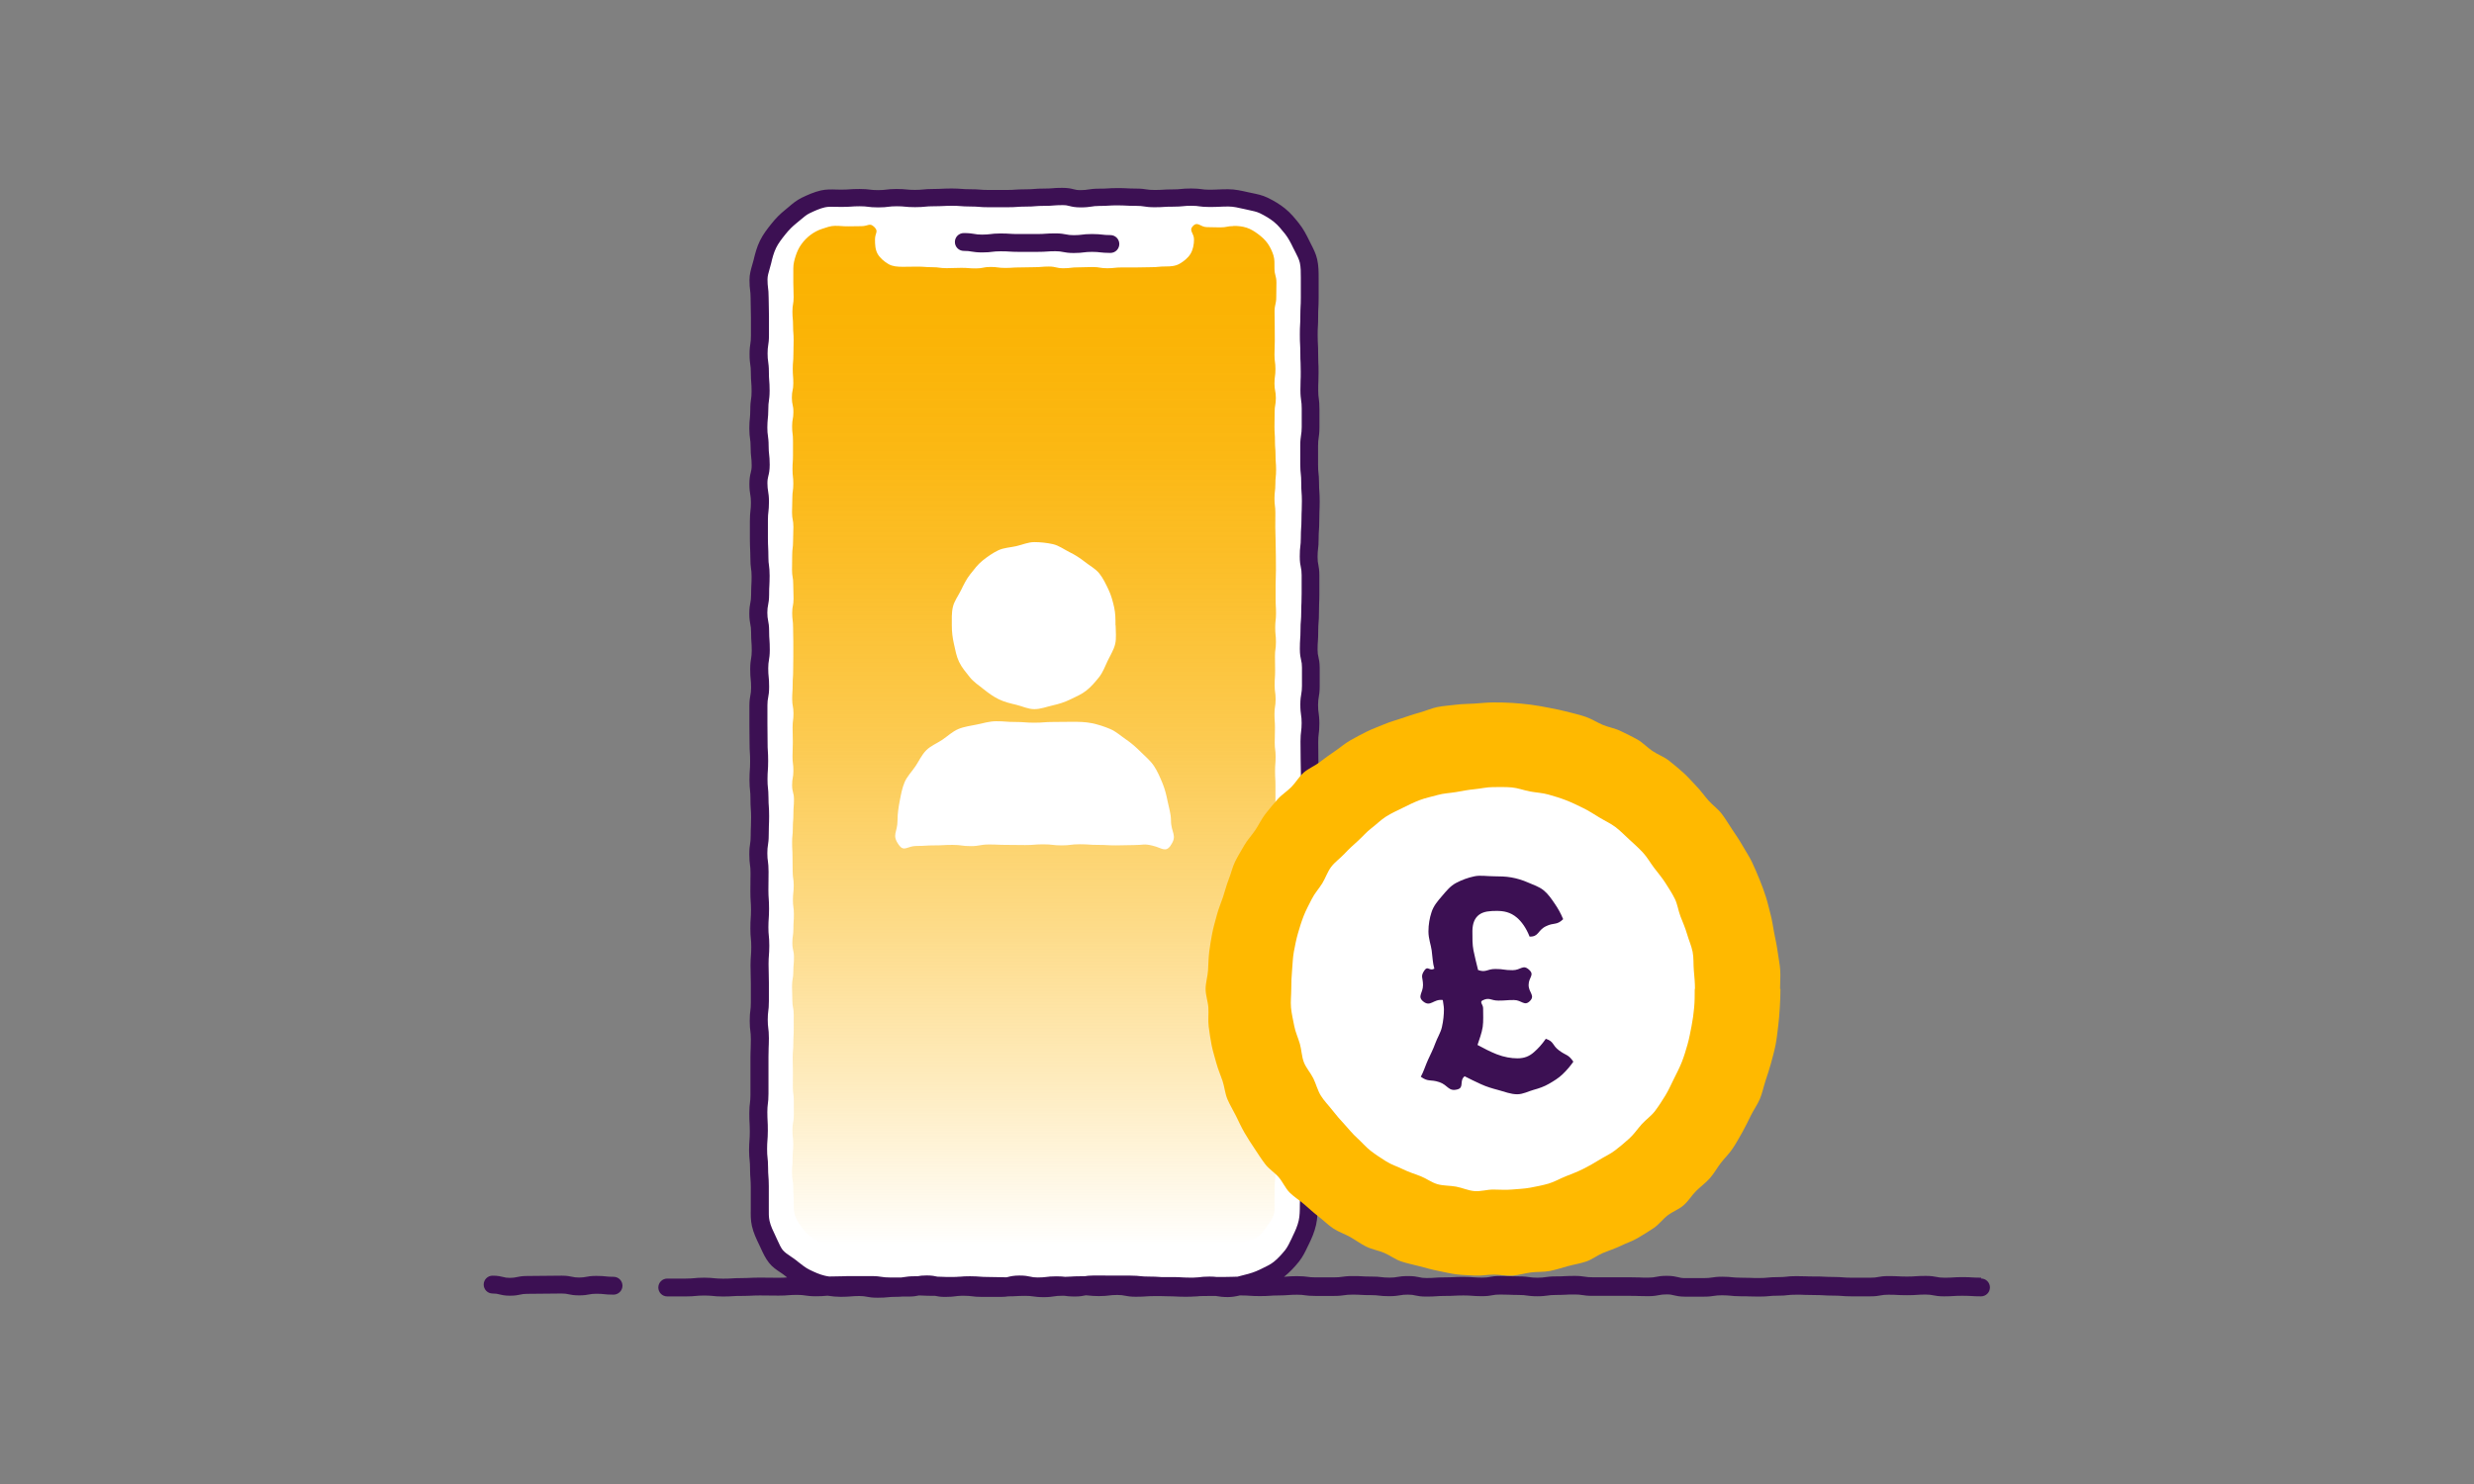 <?xml version="1.0" encoding="UTF-8"?><svg id="uuid-9da9d1d1-bb37-4d28-b0f9-234ac35175ab" xmlns="http://www.w3.org/2000/svg" xmlns:xlink="http://www.w3.org/1999/xlink" viewBox="0 0 305 183"><rect x="0" y="0" width="305" height="183" fill="#808080" stroke="none"/><defs><linearGradient id="uuid-b4cf1feb-1964-433c-88c7-7908b0eedae0" x1="127.51" y1="153.52" x2="127.51" y2="27.64" gradientUnits="userSpaceOnUse"><stop offset="0" stop-color="#fbb200" stop-opacity="0"/><stop offset=".01" stop-color="#fbb200" stop-opacity=".02"/><stop offset=".17" stop-color="#fbb200" stop-opacity=".27"/><stop offset=".33" stop-color="#fbb200" stop-opacity=".49"/><stop offset=".49" stop-color="#fbb200" stop-opacity=".68"/><stop offset=".64" stop-color="#fbb200" stop-opacity=".82"/><stop offset=".77" stop-color="#fbb200" stop-opacity=".92"/><stop offset=".9" stop-color="#fbb200" stop-opacity=".98"/><stop offset="1" stop-color="#fbb200"/></linearGradient></defs><path d="m143.65,34.68h-32.38c-2.38,0-4.31-1.93-4.31-4.31v-.75h-4.07c-2.37,0-4.31,1.94-4.31,4.31v115.15c0,2.37,1.94,4.31,4.31,4.31h49.14c2.37,0,4.31-1.94,4.31-4.31V33.93c0-2.37-1.94-4.31-4.31-4.31h-4.07v.75c0,2.38-1.93,4.31-4.31,4.31Z" fill="#fff"/><path d="m151.82,24.44h-48.73c-5.27,0-9.58,4.31-9.58,9.58v114.97c0,5.27,4.31,9.58,9.58,9.58h48.73c5.27,0,9.58-4.31,9.58-9.58V34.02c0-5.27-4.31-9.58-9.58-9.58Z" fill="#fff"/><path d="m156.34,149.08c0,2.37-1.94,4.31-4.31,4.31h-49.14c-2.37,0-4.31-1.94-4.31-4.31V33.93c0-2.37,1.94-4.31,4.31-4.31h4.07v.75c0,2.38,1.93,4.31,4.31,4.31h32.38c2.38,0,4.31-1.93,4.31-4.31v-.75h4.07c2.37,0,4.31,1.94,4.31,4.31v115.15Z" fill="#fff"/><path d="m152.08,27.88c-.82,0-.82.16-1.64.16s-.82-.03-1.64-.03-1.12-.74-1.71-.16.11.87.11,1.68c0,.63-.13,1.27-.43,1.77s-.82.92-1.34,1.22-1.1.34-1.73.34c-.9,0-.9.09-1.8.09s-.9.03-1.8.03-.9,0-1.8,0-.9.1-1.8.1-.9-.15-1.8-.15-.9.04-1.8.04-.9.11-1.8.11-.9-.21-1.8-.21-.9.08-1.8.08-.9.03-1.79.03-.9.06-1.8.06-.9-.12-1.8-.12-.9.18-1.8.18-.9-.07-1.8-.07-.9.04-1.8.04-.9-.12-1.8-.12-.9-.07-1.81-.07-.9.02-1.81.02c-.63,0-1.25-.04-1.75-.33s-1.04-.73-1.34-1.25-.33-1.16-.33-1.79c0-.81.48-.98-.09-1.54s-.75-.1-1.57-.1-.82.02-1.64.02-.82-.06-1.64-.06c-.56,0-1.08.21-1.58.37s-.99.42-1.42.74-.8.7-1.12,1.14-.54.91-.71,1.43-.3,1.01-.3,1.57c0,.88,0,.88,0,1.77s.04.88.04,1.77-.15.88-.15,1.77.08.88.08,1.77.07.88.07,1.77-.03.88-.03,1.77-.08.89-.08,1.77.07.89.07,1.77-.18.89-.18,1.77.19.89.19,1.77-.16.88-.16,1.77.11.88.11,1.77,0,.88,0,1.77-.06.88-.06,1.77.1.88.1,1.77-.12.88-.12,1.77-.04.89-.04,1.77.17.89.17,1.77-.04.89-.04,1.77-.11.89-.11,1.77-.02.88-.02,1.77.15.88.15,1.77.04.88.04,1.77-.17.89-.17,1.77.11.89.11,1.77.03.89.03,1.77,0,.89,0,1.77-.02.89-.02,1.77-.06.89-.06,1.77-.06.89-.06,1.77.16.89.16,1.77-.11.89-.11,1.77.03.89.03,1.77-.04.89-.04,1.77.11.89.11,1.77-.16.89-.16,1.77.23.89.23,1.77-.07.88-.07,1.77-.07.88-.07,1.77-.09.88-.09,1.77.05.88.05,1.77.02.89.02,1.77.13.89.13,1.77-.1.89-.1,1.77.12.88.12,1.77-.06.89-.06,1.77-.13.89-.13,1.77.2.89.2,1.77-.08.89-.08,1.77-.16.89-.16,1.77.04.89.04,1.77.17.89.17,1.77,0,.89,0,1.77-.05.89-.05,1.77-.08.89-.08,1.78.03.89.03,1.77-.01.89-.01,1.77.12.89.12,1.78,0,.89,0,1.77-.17.89-.17,1.78.1.89.1,1.78-.08.89-.08,1.77-.07.89-.07,1.78.15.89.15,1.78.06.89.06,1.78c0,.56-.02,1.1.14,1.6s.44.99.76,1.42.66.88,1.1,1.2.91.63,1.43.8,1.07.17,1.63.17c.87,0,.87-.05,1.75-.05s.87-.01,1.75-.01.87.1,1.75.1.88-.13,1.75-.13.88.17,1.75.17.88-.14,1.76-.14.88-.04,1.75-.04.88-.02,1.75-.02.88.03,1.75.03.88.14,1.76.14.88.01,1.75.01.88-.17,1.75-.17.88.04,1.75.04.88.04,1.76.04.88.05,1.75.05.88-.09,1.76-.09.88,0,1.76,0,.88.12,1.76.12.88-.06,1.76-.06.88-.01,1.75-.01.88.1,1.76.1.88-.05,1.75-.05.88-.1,1.76-.1.88.1,1.76.1.88-.15,1.76-.15.88.16,1.76.16.88-.17,1.76-.17.88.08,1.76.08c.56,0,1.09-.08,1.59-.25s1.08-.31,1.51-.63.73-.82,1.05-1.26.65-.88.82-1.4.1-1.06.1-1.62c0-.88.02-.88.02-1.77s.1-.88.1-1.77-.05-.88-.05-1.77.02-.88.02-1.77.07-.88.07-1.77-.08-.88-.08-1.77.11-.89.11-1.77-.07-.89-.07-1.77-.12-.89-.12-1.77.05-.89.05-1.77-.07-.88-.07-1.77.06-.88.06-1.77.1-.88.1-1.77.01-.88.01-1.77-.09-.88-.09-1.77-.04-.88-.04-1.77.12-.89.12-1.77-.11-.89-.11-1.77.02-.89.02-1.77.12-.89.12-1.77-.18-.88-.18-1.77,0-.88,0-1.77.12-.88.12-1.77-.12-.89-.12-1.77.09-.89.09-1.77-.11-.89-.11-1.77.02-.89.02-1.77.13-.89.13-1.77,0-.89,0-1.77-.05-.89-.05-1.77.07-.89.07-1.77-.11-.89-.11-1.77.03-.89.03-1.77-.06-.89-.06-1.77.14-.89.14-1.77-.12-.89-.12-1.77.06-.89.06-1.77-.02-.88-.02-1.77.12-.88.12-1.77-.09-.88-.09-1.77.1-.88.1-1.77-.05-.89-.05-1.77,0-.89,0-1.77.04-.89.04-1.77-.01-.88-.01-1.77-.03-.89-.03-1.77-.04-.89-.04-1.77.01-.89.01-1.77-.11-.89-.11-1.77.11-.89.11-1.77.09-.89.09-1.77-.07-.89-.07-1.77-.07-.89-.07-1.77-.06-.89-.06-1.77.02-.89.02-1.78.15-.89.15-1.77-.17-.89-.17-1.77.12-.89.12-1.78-.12-.89-.12-1.77.04-.89.04-1.78-.01-.89-.01-1.78-.02-.89-.02-1.77.21-.89.21-1.78.02-.89.02-1.78-.24-.89-.24-1.78c0-.56.03-1.1-.13-1.6s-.4-1.02-.71-1.46-.73-.82-1.16-1.14-.9-.63-1.43-.8-1.06-.22-1.62-.22Z" fill="url(#uuid-b4cf1feb-1964-433c-88c7-7908b0eedae0)"/><path d="m132.37,31.2c-.67,0-1.02-.07-1.34-.13-.26-.05-.46-.09-.92-.09-.53,0-.79.02-1.05.04-.3.02-.6.04-1.2.04-.55,0-.83,0-1.11,0-.29,0-.57,0-1.15,0s-.9-.02-1.2-.04c-.27-.02-.53-.03-1.06-.03-.5,0-.73.03-1,.06-.3.04-.63.08-1.26.08s-1.01-.06-1.32-.11c-.26-.05-.47-.08-.94-.08-.61,0-1.1-.49-1.1-1.1s.49-1.1,1.1-1.1c.66,0,1.01.06,1.32.11.26.05.47.08.94.08.5,0,.73-.03,1-.06.3-.04.63-.08,1.26-.08.6,0,.9.02,1.2.04.27.02.53.03,1.06.03s.83,0,1.11,0c.29,0,.57,0,1.15,0,.53,0,.79-.02,1.05-.04.3-.02.6-.04,1.2-.04.67,0,1.02.07,1.34.13.26.05.46.09.92.09.49,0,.72-.03.99-.06.3-.04.64-.08,1.27-.08s.96.04,1.25.07c.27.03.51.06,1.01.06.61,0,1.1.49,1.1,1.1s-.49,1.1-1.1,1.1-.96-.04-1.25-.07c-.27-.03-.51-.06-1.01-.06s-.72.03-.99.06c-.3.04-.64.08-1.27.08Z" fill="#3c1053"/><path d="m137.54,77.14c0,.78.11,1.55-.06,2.28s-.61,1.4-.93,2.08-.59,1.42-1.06,2.01-.98,1.19-1.58,1.66-1.32.77-2,1.1-1.39.55-2.15.72-1.47.46-2.25.46-1.5-.37-2.23-.54-1.47-.35-2.15-.68-1.29-.78-1.88-1.25-1.24-.9-1.71-1.49-.98-1.19-1.31-1.88-.46-1.46-.63-2.21-.26-1.48-.26-2.26-.04-1.56.13-2.29.67-1.39,1-2.06.66-1.37,1.13-1.96.93-1.22,1.53-1.7,1.24-.93,1.92-1.26,1.48-.35,2.23-.52,1.46-.5,2.23-.5,1.56.09,2.29.25,1.39.66,2.06.99,1.3.73,1.89,1.2,1.31.84,1.78,1.43.8,1.3,1.13,1.99.52,1.41.69,2.16.17,1.47.17,2.25Z" fill="#fff"/><path d="m144.3,104.28c.91-1.27.06-1.56.06-3.12,0-.81-.26-1.57-.41-2.33s-.34-1.54-.64-2.26-.61-1.46-1.05-2.12-1.06-1.16-1.62-1.72-1.13-1.07-1.79-1.52-1.25-1-1.98-1.31-1.49-.56-2.28-.72-1.57-.17-2.38-.17c-1.17,0-1.17.02-2.35.02s-1.17.09-2.35.09-1.18-.09-2.35-.09-1.18-.09-2.35-.09c-.81,0-1.58.24-2.35.4s-1.59.26-2.31.56-1.32.88-1.97,1.32-1.43.74-1.99,1.3-.89,1.31-1.33,1.97-1.03,1.24-1.34,1.97-.45,1.53-.6,2.31-.27,1.56-.27,2.36c0,1.56-.75,1.8.16,3.06.65.91,1.04.13,2.16.13s1.12-.07,2.23-.07,1.12-.06,2.24-.06,1.12.15,2.24.15,1.12-.2,2.24-.2,1.12.05,2.24.05,1.12.02,2.24.02,1.12-.09,2.24-.09,1.12.13,2.24.13,1.12-.14,2.24-.14,1.12.08,2.24.08,1.12.06,2.24.06,1.12-.04,2.24-.04,1.15-.19,2.24.07c1.19.28,1.6.89,2.25-.02Z" fill="#fff"/><path d="m244.25,157.56c-.54,0-.8-.02-1.07-.03-.3-.02-.6-.04-1.21-.04s-.91.02-1.21.04c-.27.02-.54.03-1.07.03-.47,0-.67-.04-.93-.09-.32-.06-.67-.13-1.35-.13-.61,0-.92.02-1.22.04-.27.02-.53.04-1.06.04s-.82-.01-1.09-.03c-.3-.01-.6-.03-1.19-.03-.67,0-1.02.06-1.34.12-.26.05-.47.08-.94.08-.56,0-.84,0-1.12,0-.29,0-.58,0-1.16,0-.53,0-.79-.02-1.06-.04-.3-.02-.61-.05-1.22-.05-.54,0-.81-.02-1.08-.03-.3-.02-.6-.03-1.2-.03-.55,0-.83,0-1.1-.02-.3-.01-.59-.02-1.18-.02-.63,0-.96.03-1.25.07-.28.03-.51.05-1.03.05-.62,0-.96.03-1.25.06-.28.03-.52.05-1.03.05-.55,0-.83,0-1.1-.02-.29,0-.59-.02-1.18-.02-.51,0-.75-.03-1.02-.05-.29-.03-.63-.07-1.26-.07s-1,.05-1.3.1c-.26.04-.49.07-.98.07h-2.28c-.44,0-.63-.04-.88-.11-.31-.07-.7-.17-1.4-.17s-1.03.07-1.34.13c-.26.05-.47.09-.94.09-.55,0-.83,0-1.1-.02-.29,0-.59-.02-1.18-.02s-.87,0-1.16,0c-.28,0-.56,0-1.12,0s-.84,0-1.12,0c-.29,0-.58,0-1.15,0-.49,0-.71-.03-.98-.07-.31-.05-.65-.1-1.3-.1-.6,0-.9.02-1.2.03-.27.02-.54.03-1.08.03-.64,0-.99.05-1.29.09-.27.04-.5.07-.99.07s-.72-.03-.99-.07c-.3-.04-.64-.09-1.29-.09-.54,0-.82-.01-1.09-.02-.3-.01-.59-.03-1.19-.03-.67,0-1.02.06-1.33.12-.26.05-.47.08-.95.08-.53,0-.78-.02-1.05-.04-.3-.02-.61-.05-1.22-.05s-.89.01-1.19.03c-.27.01-.54.03-1.09.03-.61,0-.91.02-1.22.04-.27.02-.53.04-1.06.04-.46,0-.66-.04-.91-.1-.32-.07-.68-.14-1.37-.14s-1.02.06-1.33.11c-.27.05-.48.08-.96.08-.51,0-.74-.03-1.01-.06-.3-.04-.63-.07-1.27-.07-.54,0-.81-.01-1.08-.03-.3-.02-.6-.03-1.2-.03-.65,0-.99.05-1.29.09-.27.04-.5.07-.99.07-.56,0-.85,0-1.13,0-.29,0-.58,0-1.15,0-.5,0-.73-.03-1-.07-.3-.04-.64-.08-1.29-.08s-.93.03-1.23.05c-.12,0-.24.02-.37.03.03-.03.07-.05.1-.08.58-.47,1.16-1.06,1.75-1.8.47-.59.77-1.22,1.06-1.83l.17-.35c.32-.65.67-1.44.87-2.33.18-.81.2-1.57.2-2.48,0-.45.04-.65.1-.9.07-.31.16-.69.16-1.39,0-.65-.05-.99-.09-1.29-.04-.27-.07-.5-.07-1s.02-.75.05-1.03c.03-.29.06-.63.06-1.26,0-.59-.01-.89-.02-1.18-.01-.28-.02-.55-.02-1.1s0-.83.02-1.1c.01-.29.02-.59.02-1.18,0-.56,0-.83.01-1.11,0-.29.02-.59.02-1.17,0-.55,0-.83.02-1.11,0-.29.02-.59.02-1.18,0-.69-.08-1.07-.15-1.37-.05-.25-.1-.46-.1-.91,0-.5.03-.74.06-1.01.04-.3.08-.64.08-1.28,0-.59-.01-.88-.02-1.18,0-.28-.02-.55-.02-1.1,0-.5.03-.74.06-1.01.04-.3.08-.64.08-1.28s-.04-.98-.08-1.28c-.03-.27-.06-.5-.06-1s.03-.73.06-1c.04-.3.08-.64.08-1.28,0-.71-.1-1.1-.19-1.42-.07-.25-.11-.43-.11-.86,0-.53.02-.78.04-1.05.03-.3.05-.62.05-1.23s0-.88-.02-1.17c0-.28-.01-.56-.01-1.11s0-.87,0-1.15c0-.28,0-.56,0-1.13s.01-.82.02-1.09c.01-.3.03-.59.03-1.19,0-.49.03-.72.07-.99.04-.3.09-.65.09-1.3,0-.61-.03-.93-.05-1.23-.02-.27-.04-.53-.04-1.05v-2.28c0-.66-.05-1-.1-1.31-.04-.26-.08-.49-.08-.97s.03-.73.07-.99c.04-.3.09-.64.09-1.29,0-.59-.01-.88-.02-1.18,0-.28-.02-.55-.02-1.1,0-.58,0-.87-.01-1.16,0-.28-.01-.56-.01-1.12,0-.5.03-.74.06-1.01.04-.3.08-.64.08-1.28s-.05-1-.09-1.3c-.04-.26-.07-.49-.07-.98s.04-.68.08-.95c.05-.31.12-.66.12-1.33,0-.56,0-.84,0-1.12,0-.29,0-.58,0-1.16,0-.7-.09-1.08-.16-1.39-.06-.26-.1-.45-.1-.89,0-.53.02-.8.04-1.06.02-.3.04-.61.04-1.22,0-.52.02-.78.04-1.05.03-.3.05-.62.05-1.23,0-.55.01-.82.02-1.09.01-.3.03-.59.03-1.19v-2.28c0-.68-.07-1.04-.13-1.36-.05-.26-.09-.46-.09-.93,0-.51.03-.74.06-1.01.04-.3.07-.63.07-1.27,0-.53.02-.8.04-1.06.02-.3.04-.61.04-1.22,0-.55.01-.82.02-1.09.01-.3.03-.59.03-1.19s-.02-.92-.04-1.22c-.02-.27-.04-.53-.04-1.06,0-.63-.04-.96-.07-1.26-.03-.28-.05-.51-.05-1.03v-2.28c0-.49.03-.72.07-.98.04-.31.1-.65.1-1.3v-2.28c0-.64-.04-.99-.08-1.29-.04-.27-.07-.5-.07-.99,0-.55,0-.83.02-1.11,0-.29.02-.59.02-1.17s-.01-.89-.03-1.19c-.01-.27-.02-.55-.02-1.09,0-.6-.01-.9-.03-1.19-.01-.27-.03-.54-.03-1.09s.01-.81.03-1.08c.02-.3.03-.6.03-1.2,0-.54.01-.82.03-1.09.01-.3.03-.6.03-1.19s0-.86,0-1.15c0-.28,0-.57,0-1.13v-.19c0-.75,0-1.53-.18-2.32-.16-.71-.48-1.32-.76-1.87-.08-.15-.15-.3-.22-.44-.33-.67-.72-1.45-1.28-2.14-.45-.56-1.01-1.27-1.72-1.83-.61-.49-1.31-.92-2.14-1.32-.64-.31-1.29-.44-1.92-.57-.16-.03-.33-.07-.52-.11-.76-.17-1.55-.36-2.43-.36-.6,0-.9.02-1.2.03-.27.01-.54.03-1.08.03-.5,0-.73-.03-.99-.07-.3-.04-.64-.08-1.28-.08s-.96.03-1.25.06c-.27.03-.51.05-1.02.05-.6,0-.91.02-1.21.04-.27.02-.53.03-1.06.03-.49,0-.71-.03-.97-.07-.3-.05-.65-.1-1.3-.1-.54,0-.8-.02-1.07-.03-.3-.02-.6-.03-1.2-.03s-.9.02-1.2.04c-.27.02-.54.03-1.07.03-.66,0-1,.06-1.31.1-.26.04-.48.08-.96.08-.43,0-.62-.04-.87-.11-.31-.08-.7-.17-1.4-.17h0c-.61,0-.92.02-1.22.05-.27.02-.52.04-1.05.04-.61,0-.92.02-1.22.05-.27.02-.53.04-1.05.04-.61,0-.91.02-1.21.04-.26.02-.53.04-1.06.04-.56,0-.85,0-1.13,0-.29,0-.57,0-1.14,0-.52,0-.77-.02-1.04-.04-.3-.03-.61-.05-1.23-.05-.53,0-.78-.02-1.05-.04-.3-.02-.61-.05-1.22-.05s-.89.02-1.19.03c-.27.01-.54.03-1.08.03-.62,0-.95.03-1.25.06-.28.03-.51.05-1.03.05s-.75-.02-1.03-.05c-.29-.03-.62-.06-1.24-.06s-.97.04-1.27.08c-.27.03-.5.06-1,.06s-.73-.03-.99-.06c-.3-.04-.64-.08-1.28-.08s-.91.02-1.21.04c-.26.02-.53.04-1.06.04-.19,0-.39,0-.58-.01-.62-.02-1.26-.04-1.93.11-.85.2-1.64.55-2.36.9-.63.31-1.15.74-1.6,1.13-.14.12-.28.24-.42.35-.64.51-1.21,1.08-1.74,1.76-.44.55-.99,1.24-1.39,2.06-.39.8-.6,1.61-.78,2.37-.05.2-.11.4-.17.61-.16.55-.34,1.17-.34,1.86,0,.64.04.98.08,1.28.03.27.06.5.06,1.01,0,.59.01.89.02,1.19.01.27.02.55.02,1.1s0,.86,0,1.15c0,.28,0,.57,0,1.14,0,.49-.03.72-.07.98-.05.31-.1.65-.1,1.31s.05.99.09,1.29c.04.27.07.5.07.99,0,.62.03.93.05,1.23.02.27.04.53.04,1.05,0,.5-.03.73-.07.99-.04.3-.09.64-.09,1.29,0,.51-.03.75-.05,1.03-.03.29-.07.63-.07,1.26s.05.99.09,1.29c.04.27.07.5.07,1,0,.63.04.97.07,1.27.03.27.06.51.06,1.02,0,.44-.05.62-.11.88-.08.31-.17.7-.17,1.41,0,.66.06,1.01.11,1.32.04.26.08.48.08.96,0,.51-.03.75-.06,1.02-.03.3-.07.63-.07,1.26,0,.56,0,.84,0,1.12,0,.29,0,.58,0,1.16s.02.9.03,1.2c.01.27.03.54.03,1.08,0,.64.04.98.08,1.29.04.27.07.5.07,1,0,.54-.01.82-.03,1.09-.01.3-.03.6-.03,1.2,0,.46-.04.67-.09.93-.06.32-.13.68-.13,1.35s.07,1.03.13,1.35c.05.26.09.47.09.94,0,.61.02.91.04,1.21.02.27.04.53.04,1.07,0,.48-.04.69-.08.96-.05.31-.11.66-.11,1.33,0,.63.03.96.06,1.25.03.28.05.52.05,1.03,0,.47-.04.68-.09.94-.06.31-.12.67-.12,1.34,0,.57,0,.86,0,1.15,0,.28,0,.57,0,1.13s0,.88.01,1.17c0,.28.01.56.01,1.11,0,.6.02.91.04,1.21.02.27.03.54.03,1.07s-.02.8-.04,1.07c-.02.3-.04.61-.04,1.22s.04.96.07,1.26c.03.28.05.51.05,1.02,0,.61.02.92.04,1.22.02.27.04.53.04,1.06s-.01.82-.02,1.09c-.01.3-.03.6-.03,1.19,0,.49-.03.71-.07.98-.05.31-.1.65-.1,1.31s.04.98.08,1.29c.04.27.07.5.07,1,0,.56,0,.84-.01,1.12,0,.29-.01.58-.01,1.17s.02.92.04,1.22c.02.27.04.53.04,1.06s-.02.8-.04,1.07c-.02.3-.04.61-.04,1.21s.03.96.06,1.25c.03.28.05.52.05,1.03s-.02.78-.04,1.06c-.02.3-.05.61-.05,1.22s.01.89.02,1.19c.01.27.02.55.02,1.09,0,.58,0,.87,0,1.15,0,.28,0,.56,0,1.13,0,.5-.03.74-.06,1.01-.04.3-.08.64-.08,1.27s.04.98.08,1.28c.03.27.06.5.06,1,0,.55-.01.82-.02,1.09-.01.3-.03.59-.03,1.19s0,.86,0,1.15c0,.28,0,.57,0,1.13v2.28c0,.5-.03.73-.06,1-.04.3-.08.64-.08,1.28,0,.6.01.9.03,1.19.01.27.03.54.03,1.09s-.02.78-.04,1.05c-.02.3-.05.62-.05,1.23s.04.96.07,1.26c.03.28.05.51.05,1.03,0,.62.03.93.05,1.23.02.27.04.53.04,1.05,0,.58,0,.86,0,1.15,0,.28,0,.56,0,1.13v.43c-.01.67-.02,1.36.14,2.07.2.88.58,1.65.91,2.34.07.15.14.3.21.45.26.56.55,1.2,1,1.76.41.52.93.86,1.39,1.17.2.13.39.26.57.41l.2.16s.04.03.06.05c0,0-.01,0-.01,0-.27.02-.53.04-1.06.04-.56,0-.84,0-1.12-.01-.29,0-.58-.01-1.17-.01s-.9.02-1.2.03c-.27.01-.54.03-1.08.03-.61,0-.91.02-1.21.04-.27.02-.54.03-1.07.03s-.75-.03-1.03-.05c-.29-.03-.63-.07-1.26-.07s-.95.03-1.24.06c-.27.02-.52.05-1.04.05-.58,0-.87,0-1.16,0-.28,0-.56,0-1.13,0-.61,0-1.1.49-1.1,1.1s.49,1.1,1.1,1.1.87,0,1.16,0c.28,0,.56,0,1.12,0,.62,0,.95-.03,1.24-.06.27-.02.52-.05,1.05-.05s.75.03,1.03.05c.29.03.63.07,1.26.07s.91-.02,1.21-.04c.27-.02.54-.03,1.07-.03.6,0,.9-.02,1.2-.03.27-.01.54-.03,1.08-.03s.84,0,1.12.01c.29,0,.58.01,1.17.01.61,0,.93-.02,1.23-.05.27-.02.53-.04,1.06-.04.49,0,.72.03.98.07.31.04.65.1,1.3.1.61,0,.93-.02,1.23-.05.08,0,.16-.01.25-.02.57.09,1.11.14,1.63.14.62,0,.95-.03,1.24-.05.27-.02.52-.05,1.04-.05.47,0,.67.04.94.09.31.06.67.12,1.34.12.62,0,.96-.03,1.25-.06.27-.03.51-.05,1.02-.05.29,0,.51-.01.71-.03h.77c.67,0,1.03-.07,1.34-.14.22,0,.38.01.55.02.3.01.59.03,1.19.03.1,0,.18,0,.26,0,.29.07.65.13,1.23.13.64,0,.98-.04,1.28-.08.07,0,.15-.02.22-.03.19,0,.34-.02.49-.03.09,0,.18,0,.3,0,.5,0,.73.03,1,.06.3.04.64.08,1.28.08.56,0,.84,0,1.12,0,.29,0,.58,0,1.16,0,.39,0,.68-.03.92-.07.48,0,.75-.01,1.02-.03.27-.01.54-.03,1.08-.03.49,0,.72.03.98.07.3.04.65.09,1.29.09s.99-.05,1.3-.1c.26-.04.49-.07.97-.07.08,0,.15,0,.22,0,.02,0,.03,0,.05,0,.3.04.65.09,1.3.09s1.05-.08,1.36-.15c.13,0,.24.02.36.03.29.03.63.07,1.25.07s.98-.04,1.28-.08c.27-.03.5-.06.99-.06.46,0,.67.04.93.09.31.06.67.13,1.34.13.61,0,.91-.02,1.21-.04.27-.02.53-.04,1.06-.04.36,0,.6,0,.81,0,.21,0,.46.02.82.02.54,0,.81.02,1.08.03.3.02.6.03,1.2.03.47,0,.76-.01,1.01-.03.3,0,.52-.03.7-.05.15,0,.33-.01.57-.01.58,0,.88,0,1.17-.01.07,0,.14,0,.22,0,.06,0,.12.02.19.03.31.05.66.11,1.32.11.52,0,1.01-.09,1.46-.2.07,0,.13,0,.21,0,.53,0,.79.02,1.06.04.3.02.61.04,1.22.04s.92-.02,1.22-.04c.27-.02.53-.04,1.06-.04.62,0,.93-.03,1.23-.05.27-.02.52-.04,1.05-.04s.73.03,1,.07c.3.04.64.08,1.28.08.56,0,.85,0,1.13,0,.29,0,.58,0,1.15,0,.65,0,.99-.05,1.29-.09.27-.04.5-.07.99-.07.54,0,.81.01,1.08.03.3.02.6.03,1.2.03.51,0,.74.03,1.01.06.3.04.63.07,1.27.07s1.01-.06,1.32-.11c.27-.05.48-.08.96-.08s.66.04.91.1c.32.07.68.14,1.37.14.61,0,.91-.02,1.22-.04.27-.02.53-.04,1.06-.04.6,0,.89-.01,1.19-.03.27-.01.54-.03,1.09-.03s.78.02,1.05.04c.3.02.61.05,1.22.05.67,0,1.02-.06,1.33-.12.26-.05.47-.08.95-.08.54,0,.82.01,1.09.02.3.01.59.03,1.19.03.5,0,.72.03.99.07.3.04.64.09,1.29.09s.99-.05,1.29-.09c.27-.04.5-.07.99-.07.6,0,.9-.02,1.2-.03.27-.02.54-.03,1.08-.03.49,0,.71.03.98.07.31.05.65.1,1.3.1.56,0,.84,0,1.12,0,.29,0,.58,0,1.15,0s.87,0,1.16,0c.28,0,.56,0,1.12,0s.83,0,1.1.02c.29,0,.59.02,1.18.02.67,0,1.03-.07,1.34-.13.26-.05.47-.09.94-.09.44,0,.63.04.88.11.31.07.7.17,1.4.17h2.28c.65,0,1-.05,1.3-.1.26-.04.49-.07.98-.07s.75.03,1.02.05c.29.03.63.07,1.26.07.55,0,.83,0,1.1.02.29,0,.59.02,1.18.02.62,0,.96-.03,1.25-.06.28-.03.52-.05,1.03-.05.63,0,.96-.03,1.25-.07.28-.03.51-.05,1.03-.05.55,0,.83,0,1.1.02.3.01.59.02,1.18.02.54,0,.81.02,1.08.03.3.02.6.04,1.2.04.53,0,.78.02,1.06.04.3.02.61.05,1.22.05.56,0,.84,0,1.12,0,.29,0,.58,0,1.16,0,.67,0,1.02-.06,1.33-.12.26-.05.47-.08.95-.08.54,0,.81.01,1.09.03.3.01.6.03,1.19.03s.92-.02,1.22-.04c.27-.02.53-.04,1.06-.04.47,0,.67.04.93.09.32.06.67.13,1.35.13.6,0,.91-.02,1.21-.04.27-.02.54-.03,1.07-.03s.8.02,1.07.03c.3.02.6.04,1.21.04s1.1-.49,1.1-1.1-.49-1.1-1.1-1.1Zm-147.7-3.34c-.28-.35-.49-.81-.71-1.3-.08-.17-.15-.33-.23-.5-.29-.61-.6-1.23-.74-1.87-.1-.45-.1-.99-.09-1.55v-.46c0-.58,0-.86,0-1.15,0-.28,0-.56,0-1.13,0-.62-.03-.93-.05-1.23-.02-.27-.04-.53-.04-1.05,0-.63-.04-.96-.07-1.26-.03-.27-.05-.51-.05-1.02s.02-.78.04-1.05c.02-.3.05-.62.05-1.23s-.01-.9-.03-1.19c-.01-.27-.03-.54-.03-1.09,0-.5.03-.73.06-1,.04-.3.08-.64.08-1.28v-2.28c0-.57,0-.86,0-1.15,0-.28,0-.57,0-1.13s.01-.82.02-1.09c.01-.3.03-.59.03-1.19,0-.64-.04-.98-.08-1.28-.03-.27-.06-.5-.06-1s.03-.74.06-1.01c.04-.3.08-.64.08-1.27,0-.58,0-.87,0-1.15,0-.28,0-.56,0-1.13,0-.59-.01-.89-.02-1.19-.01-.27-.02-.55-.02-1.09s.02-.78.04-1.06c.02-.3.05-.61.05-1.22s-.03-.96-.06-1.25c-.03-.28-.05-.52-.05-1.03s.02-.8.04-1.07c.02-.3.04-.61.04-1.22s-.02-.92-.04-1.22c-.02-.27-.04-.53-.04-1.06,0-.56,0-.84.01-1.12,0-.29.01-.58.01-1.16,0-.64-.04-.98-.08-1.28-.04-.27-.07-.5-.07-1s.03-.71.07-.97c.05-.31.1-.65.1-1.31,0-.55.01-.82.02-1.09.01-.3.03-.6.03-1.19s-.02-.92-.04-1.22c-.02-.27-.04-.53-.04-1.06,0-.63-.04-.96-.07-1.26-.03-.28-.05-.51-.05-1.02s.02-.8.04-1.07c.02-.3.04-.61.04-1.22s-.02-.91-.04-1.21c-.02-.27-.03-.54-.03-1.07,0-.58,0-.88-.01-1.17,0-.28-.01-.56-.01-1.11s0-.86,0-1.15c0-.28,0-.57,0-1.13,0-.47.04-.68.09-.94.06-.31.12-.67.12-1.34,0-.63-.03-.96-.06-1.25-.03-.28-.05-.52-.05-1.03,0-.48.04-.69.08-.96.05-.31.11-.66.11-1.32,0-.61-.02-.91-.04-1.21-.02-.27-.04-.53-.04-1.07,0-.68-.07-1.03-.13-1.35-.05-.26-.09-.47-.09-.94s.04-.67.09-.93c.06-.32.13-.68.13-1.35,0-.54.01-.82.03-1.09.01-.3.03-.6.03-1.19,0-.64-.04-.98-.08-1.29-.04-.27-.07-.5-.07-1,0-.6-.02-.9-.03-1.2-.01-.27-.03-.54-.03-1.08s0-.84,0-1.12c0-.29,0-.58,0-1.16,0-.51.03-.75.06-1.02.03-.3.07-.63.07-1.26s-.06-1.01-.11-1.32c-.04-.26-.08-.48-.08-.96,0-.44.05-.62.11-.88.08-.31.17-.7.17-1.41,0-.63-.04-.97-.07-1.26-.03-.27-.06-.51-.06-1.02,0-.64-.05-.99-.09-1.29-.04-.27-.07-.5-.07-1s.03-.75.05-1.03c.03-.29.07-.63.07-1.26,0-.5.03-.73.07-.99.04-.3.09-.64.09-1.29s-.03-.93-.05-1.23c-.02-.27-.04-.53-.04-1.05,0-.64-.05-.99-.09-1.29-.04-.27-.07-.5-.07-.99s.03-.71.07-.98c.05-.31.1-.65.1-1.31,0-.57,0-.86,0-1.15,0-.28,0-.57,0-1.14s-.01-.89-.02-1.19c-.01-.28-.02-.55-.02-1.1,0-.64-.04-.98-.08-1.28-.03-.27-.06-.5-.06-1.01,0-.38.12-.8.25-1.24.07-.24.14-.49.2-.73.14-.63.32-1.3.61-1.9.27-.55.65-1.05,1.13-1.65.43-.54.89-1.01,1.4-1.41.16-.13.32-.26.47-.39.39-.33.75-.64,1.13-.82.61-.29,1.26-.59,1.89-.73.39-.09.86-.07,1.37-.06.22,0,.44.01.66.01.61,0,.91-.02,1.21-.04.26-.02.53-.04,1.06-.04.5,0,.73.03.99.06.3.04.64.08,1.28.08s.97-.04,1.27-.08c.27-.03.5-.06,1-.06s.75.02,1.03.05c.29.03.62.06,1.24.06s.95-.03,1.25-.06c.28-.03.51-.05,1.03-.05.6,0,.89-.02,1.19-.03.27-.01.54-.03,1.08-.03s.78.02,1.05.04c.3.02.61.05,1.22.05.52,0,.77.02,1.04.04.3.03.61.05,1.23.05.56,0,.85,0,1.13,0,.29,0,.57,0,1.14,0,.61,0,.92-.02,1.21-.04.26-.02.53-.04,1.06-.04.61,0,.92-.02,1.22-.05.27-.02.53-.04,1.05-.04.61,0,.92-.02,1.22-.05.27-.02.52-.04,1.05-.04.43,0,.62.04.87.11.31.08.7.17,1.4.17.66,0,1-.06,1.31-.1.26-.04.48-.08.96-.08.6,0,.9-.02,1.2-.04.27-.02.54-.03,1.07-.03s.81.02,1.07.03c.3.02.6.03,1.2.03.49,0,.71.03.97.07.3.05.65.1,1.3.1.6,0,.91-.02,1.21-.04.27-.02.53-.03,1.07-.03.62,0,.96-.03,1.25-.06.27-.03.51-.05,1.02-.05s.73.03.99.07c.3.04.64.08,1.28.08.6,0,.9-.02,1.19-.03.27-.01.54-.03,1.08-.03.64,0,1.27.15,1.97.31.18.04.36.08.54.12.52.11,1.01.21,1.4.4.67.33,1.25.68,1.72,1.06.51.41.97.98,1.37,1.48.41.52.73,1.14,1.01,1.73.08.16.16.33.25.49.24.47.47.91.57,1.35.12.54.12,1.16.12,1.82v.2c0,.57,0,.86,0,1.15,0,.28,0,.57,0,1.13s-.01.82-.03,1.09c-.01.3-.03.6-.03,1.19,0,.54-.01.81-.03,1.08-.02.3-.03.6-.03,1.2s.01.9.03,1.19c.01.27.03.54.03,1.09,0,.59.01.89.03,1.19.01.27.02.55.02,1.09s0,.83-.02,1.11c0,.29-.02.59-.02,1.17,0,.64.05.99.09,1.29.04.27.07.5.07.99v2.28c0,.49-.04.72-.08.98-.04.31-.1.65-.1,1.3v2.28c0,.63.04.96.07,1.26.03.27.05.51.05,1.02,0,.61.02.92.04,1.22.02.27.04.53.04,1.06s-.01.82-.02,1.09c-.01.3-.03.59-.03,1.19,0,.53-.02.8-.04,1.06-.02.3-.04.61-.04,1.22,0,.51-.03.74-.06,1.01-.04.3-.07.63-.07,1.27,0,.68.07,1.04.14,1.36.05.26.09.46.09.93v2.28c0,.55-.01.82-.02,1.09-.01.3-.03.59-.03,1.19,0,.52-.02.78-.04,1.05-.03.3-.05.62-.05,1.23,0,.53-.02.8-.04,1.06-.02.3-.04.61-.04,1.22,0,.7.09,1.08.16,1.39.06.26.1.45.1.89,0,.56,0,.84,0,1.12,0,.29,0,.58,0,1.16,0,.47-.04.68-.08.95-.05.31-.12.66-.12,1.33s.05,1,.09,1.3c.04.26.07.49.07.98s-.03.74-.06,1.01c-.04.3-.08.64-.08,1.28,0,.58,0,.87.01,1.16,0,.28.01.56.01,1.12,0,.59.01.88.02,1.18,0,.28.02.55.02,1.1,0,.5-.03.73-.07.99-.04.3-.09.64-.09,1.29s.05,1,.1,1.31c.04.26.08.49.08.97v2.28c0,.62.02.93.05,1.23.02.27.04.53.04,1.05,0,.49-.03.72-.07.99-.04.3-.09.65-.09,1.3,0,.55-.01.82-.02,1.09-.01.3-.03.59-.03,1.19s0,.87,0,1.16c0,.28,0,.56,0,1.13s0,.88.02,1.17c0,.28.01.56.01,1.11,0,.52-.02.78-.04,1.05-.03.3-.05.62-.05,1.23,0,.71.1,1.1.19,1.42.07.25.11.43.11.86,0,.5-.03.73-.06,1-.04.3-.08.64-.08,1.28s.04.98.08,1.28c.03.27.06.5.06,1s-.03.74-.06,1.01c-.04.3-.08.64-.08,1.28,0,.59.01.88.02,1.18,0,.28.02.55.02,1.1,0,.5-.03.74-.06,1-.04.3-.08.64-.08,1.28,0,.69.08,1.07.15,1.38.06.25.1.46.1.91,0,.55,0,.83-.02,1.11,0,.29-.02.59-.02,1.18,0,.56,0,.84-.01,1.11,0,.29-.02.59-.02,1.17,0,.55,0,.83-.02,1.1-.01.29-.02.59-.02,1.18s.01.89.02,1.18c.01.28.02.55.02,1.1,0,.51-.02.75-.05,1.03-.03.29-.07.63-.07,1.26s.05.99.09,1.29c.04.27.07.5.07,1,0,.45-.04.65-.1.9-.07.31-.16.69-.16,1.39,0,.8-.01,1.4-.14,1.99-.15.67-.43,1.29-.71,1.86l-.17.37c-.25.52-.48,1.01-.78,1.4-.49.61-.95,1.09-1.41,1.46-.41.33-.94.58-1.5.85l-.27.13c-.54.26-1.16.47-1.89.64-.19.04-.39.09-.58.15-.07.02-.15.04-.22.06-.29,0-.5.01-.7.02-.27.01-.55.02-1.1.02-.34,0-.58,0-.78,0-.23-.03-.5-.05-.88-.05-.63,0-.97.04-1.27.08-.03,0-.06,0-.09.01-.19,0-.35.02-.5.03-.05,0-.11,0-.16.01-.08,0-.16,0-.26,0-.53,0-.8-.02-1.07-.03-.3-.02-.6-.04-1.2-.04s-.87,0-1.15,0c-.09,0-.18,0-.27,0-.1,0-.2-.01-.29-.02-.3-.02-.6-.04-1.21-.04-.51,0-.75-.02-1.03-.05-.29-.03-.63-.07-1.26-.07h-2.28c-.56,0-.84-.01-1.12-.01-.29,0-.58,0-1.16,0-.5,0-.83.04-1.1.09-.14,0-.3,0-.48,0-.6,0-.9.02-1.2.04-.2.01-.4.02-.7.03-.26-.03-.58-.06-1.08-.06-.64,0-.98.04-1.28.08-.27.03-.5.06-1.01.06-.46,0-.66-.04-.92-.1-.32-.07-.68-.14-1.36-.14s-1.1.1-1.41.18c-.06.01-.11.03-.17.04-.51,0-.78-.01-1.05-.02-.29-.01-.59-.02-1.18-.02-.52,0-.78-.02-1.05-.04-.3-.02-.61-.05-1.22-.05s-.89.02-1.18.05c-.21,0-.37.02-.51.03-.15,0-.33.01-.58.01-.55,0-.82,0-1.1-.02-.19,0-.39-.01-.65-.02-.3-.07-.67-.15-1.31-.15-.53,0-.87.04-1.14.1-.1,0-.21,0-.34,0-.65,0-.99.05-1.3.1-.12.02-.23.03-.36.05h-1.42c-.49,0-.71-.03-.97-.07-.31-.05-.65-.1-1.31-.1h-2.28c-.59,0-.89,0-1.19.02-.27.01-.55.02-1.1.02-.26,0-.46,0-.63.01-.18-.03-.35-.05-.54-.1-.64-.15-1.25-.43-1.87-.73-.49-.24-.94-.6-1.42-.98l-.21-.17c-.23-.18-.48-.35-.73-.52-.35-.24-.69-.46-.89-.71Z" fill="#3c1053"/><path d="m75.64,157.45c-.47,0-.69-.02-.95-.05-.28-.03-.59-.06-1.18-.06-.63,0-.97.06-1.27.12-.24.04-.43.08-.86.08s-.59-.04-.83-.09c-.29-.06-.65-.14-1.3-.14-.54,0-.82,0-1.09.01-.26,0-.52.01-1.04.01s-.82,0-1.09.01c-.26,0-.52.01-1.04.01-.65,0-1.01.08-1.3.14-.24.05-.42.09-.83.09s-.57-.04-.8-.1c-.3-.07-.66-.17-1.33-.17-.61,0-1.1.49-1.1,1.1s.49,1.1,1.1,1.1c.4,0,.57.04.8.1.3.07.66.17,1.33.17s1.01-.08,1.3-.14c.24-.05.42-.09.83-.09.54,0,.82,0,1.09-.01.26,0,.52-.01,1.04-.01s.82,0,1.09-.01c.26,0,.52-.01,1.04-.01.41,0,.59.04.83.09.29.06.65.14,1.3.14s.97-.06,1.27-.12c.24-.04.43-.08.86-.08.47,0,.69.02.95.05.28.03.59.06,1.18.06s1.1-.49,1.1-1.1-.49-1.1-1.1-1.1Z" fill="#3c1053"/><path d="m219.45,121.96c0-.78.07-1.55.02-2.32s-.22-1.54-.32-2.3-.27-1.52-.42-2.27-.24-1.53-.44-2.27-.36-1.51-.6-2.24-.5-1.47-.8-2.18-.59-1.44-.93-2.13-.78-1.34-1.16-2.01-.82-1.31-1.25-1.95-.82-1.31-1.29-1.93-1.13-1.07-1.64-1.65-.95-1.22-1.49-1.77-1.04-1.16-1.62-1.67-1.17-1.02-1.78-1.49-1.37-.74-2.01-1.17-1.18-1.03-1.85-1.41-1.38-.71-2.07-1.05-1.48-.46-2.2-.76-1.37-.74-2.1-.99-1.48-.42-2.23-.62-1.5-.34-2.26-.49-1.51-.29-2.28-.39-1.53-.17-2.3-.22-1.53-.06-2.31-.06-1.54.09-2.31.14-1.55.04-2.31.14-1.55.14-2.3.29-1.47.49-2.22.69-1.47.46-2.2.7-1.47.45-2.18.75-1.44.56-2.13.9-1.37.71-2.04,1.09-1.25.9-1.89,1.33-1.26.88-1.87,1.35-1.37.76-1.95,1.27-.97,1.22-1.51,1.77-1.22.96-1.73,1.55-1.01,1.17-1.48,1.78-.8,1.32-1.23,1.97-.98,1.21-1.36,1.88-.8,1.33-1.14,2.02-.5,1.47-.79,2.19-.46,1.47-.71,2.2-.55,1.44-.75,2.19-.42,1.48-.57,2.24-.27,1.51-.37,2.28-.1,1.53-.15,2.31-.3,1.53-.3,2.31.29,1.54.34,2.31-.06,1.56.04,2.32.21,1.54.36,2.29.39,1.5.59,2.24.52,1.46.76,2.18.3,1.54.6,2.25.72,1.38,1.06,2.07.66,1.4,1.05,2.07.81,1.32,1.24,1.96.84,1.3,1.31,1.91,1.17,1.04,1.67,1.62.81,1.36,1.36,1.9,1.23.95,1.81,1.46,1.15,1.03,1.76,1.5,1.16,1.03,1.81,1.46,1.41.67,2.08,1.05,1.29.85,1.99,1.19,1.48.46,2.19.76,1.34.8,2.08,1.05,1.49.39,2.24.59,1.49.41,2.25.56,1.51.34,2.28.44,1.54.11,2.32.16,1.54-.12,2.32-.12,1.55.17,2.32.12,1.53-.29,2.29-.39,1.56-.03,2.32-.18,1.5-.4,2.24-.6,1.52-.32,2.25-.57,1.36-.76,2.08-1.06,1.46-.52,2.15-.86,1.45-.58,2.11-.97,1.33-.8,1.97-1.23,1.11-1.1,1.73-1.57,1.39-.74,1.97-1.25.99-1.21,1.53-1.75,1.19-1,1.7-1.58.88-1.27,1.35-1.88,1.04-1.15,1.47-1.8.8-1.32,1.18-1.99.71-1.37,1.05-2.06.81-1.33,1.11-2.04.45-1.48.69-2.22.49-1.46.69-2.21.41-1.49.56-2.25.22-1.53.32-2.29.15-1.53.2-2.31.08-1.54.08-2.31Z" fill="#ffb900"/><path d="m208.96,121.96c0-.77-.07-1.54-.14-2.29s0-1.56-.15-2.3-.48-1.47-.69-2.2-.52-1.44-.8-2.15-.37-1.52-.71-2.2-.77-1.34-1.18-1.98-.92-1.23-1.38-1.84-.84-1.3-1.36-1.86-1.1-1.08-1.67-1.6-1.1-1.08-1.72-1.55-1.33-.78-1.98-1.18-1.3-.82-1.99-1.16-1.38-.68-2.1-.96-1.45-.5-2.19-.71-1.51-.24-2.27-.38-1.48-.43-2.25-.5-1.53-.04-2.31-.04-1.53.19-2.29.26-1.51.22-2.26.35-1.54.15-2.27.36-1.51.36-2.22.63-1.41.62-2.1.96-1.4.66-2.05,1.07-1.2.98-1.81,1.44-1.1,1.06-1.67,1.57-1.13,1.02-1.65,1.58-1.18,1.01-1.64,1.62-.7,1.38-1.1,2.03-.94,1.23-1.28,1.91-.72,1.37-1,2.08-.51,1.45-.72,2.19-.36,1.5-.5,2.25-.15,1.53-.22,2.29-.1,1.52-.1,2.3-.1,1.55-.03,2.31.26,1.53.4,2.27.48,1.46.69,2.19.22,1.55.49,2.26.83,1.31,1.17,2,.52,1.47.92,2.12.96,1.2,1.43,1.81.97,1.18,1.49,1.74.99,1.17,1.56,1.68,1.07,1.12,1.68,1.59,1.26.89,1.91,1.3,1.4.64,2.09.98,1.42.56,2.14.84,1.35.78,2.09.99,1.53.16,2.29.3,1.48.48,2.25.55,1.54-.19,2.31-.19,1.54.07,2.29,0,1.54-.09,2.29-.23,1.52-.29,2.25-.5,1.41-.62,2.12-.9,1.43-.55,2.11-.89,1.35-.71,2-1.12,1.37-.72,1.98-1.19,1.2-.96,1.77-1.48,1-1.17,1.51-1.74,1.18-1.02,1.64-1.63.88-1.27,1.28-1.92.71-1.37,1.05-2.05.7-1.37.98-2.08.5-1.45.71-2.19.34-1.49.49-2.25.25-1.51.32-2.28.07-1.52.07-2.3Z" fill="#fff"/><path d="m193.96,130.93c-.34.49-.79,1.04-1.34,1.56-.47.45-1.05.81-1.68,1.17-.57.33-1.19.55-1.89.74-.63.17-1.27.54-2.01.54-.8,0-1.56-.32-2.28-.51-.77-.2-1.51-.42-2.2-.74-.73-.34-1.35-.63-2-.97-.69.56-.02,1.39-.88,1.62-1.13.3-1.14-.53-2.25-.9s-1.32.02-2.27-.66c.34-.61.58-1.41.89-2.09s.64-1.31.88-1.99.68-1.36.83-2.04c.18-.78.25-1.55.25-2.2,0-.37-.11-.81-.14-1.14-1.16-.16-1.51.92-2.42.17-.75-.62-.02-1.04-.02-2.01s-.36-1.06.2-1.85c.4-.56.61.17,1.2-.18-.21-.69-.21-1.35-.33-2.24-.09-.69-.4-1.44-.4-2.35,0-.86.15-1.67.38-2.37.25-.79.78-1.4,1.29-1.99s1.01-1.24,1.74-1.62c.66-.35,1.44-.65,2.27-.82.73-.15,1.55,0,2.4,0,.74,0,1.45.02,2.14.14.73.13,1.4.34,2.04.62s1.37.51,1.93.96.96,1.04,1.38,1.66c.39.56.75,1.2,1.04,1.91-.82.8-1.11.37-2.14.88s-.85,1.3-2,1.27c-.42-1.08-1-1.86-1.56-2.34-.82-.7-1.67-.83-2.49-.83s-1.6.05-2.16.46-.82,1.07-.84,1.99c0,.92-.01,1.69.13,2.41.16.8.37,1.61.57,2.43.99.35,1.08-.13,2.13-.13s1.05.15,2.11.15,1.28-.76,2.05-.05c.71.65-.06.91-.06,1.87s.84,1.29.16,1.98-1.01-.12-1.97-.12-.96.07-1.92.07-1.08-.45-1.94-.03c-.42.21.05.49.06.96,0,.81.05,1.59-.05,2.31-.12.8-.42,1.53-.64,2.23.78.43,1.59.84,2.37,1.15.9.35,1.78.5,2.55.5.87,0,1.48-.26,2.06-.78.49-.43.93-.9,1.44-1.63,1.05.35.75.78,1.64,1.44s1.11.45,1.74,1.36Z" fill="#3c1053"/></svg>
